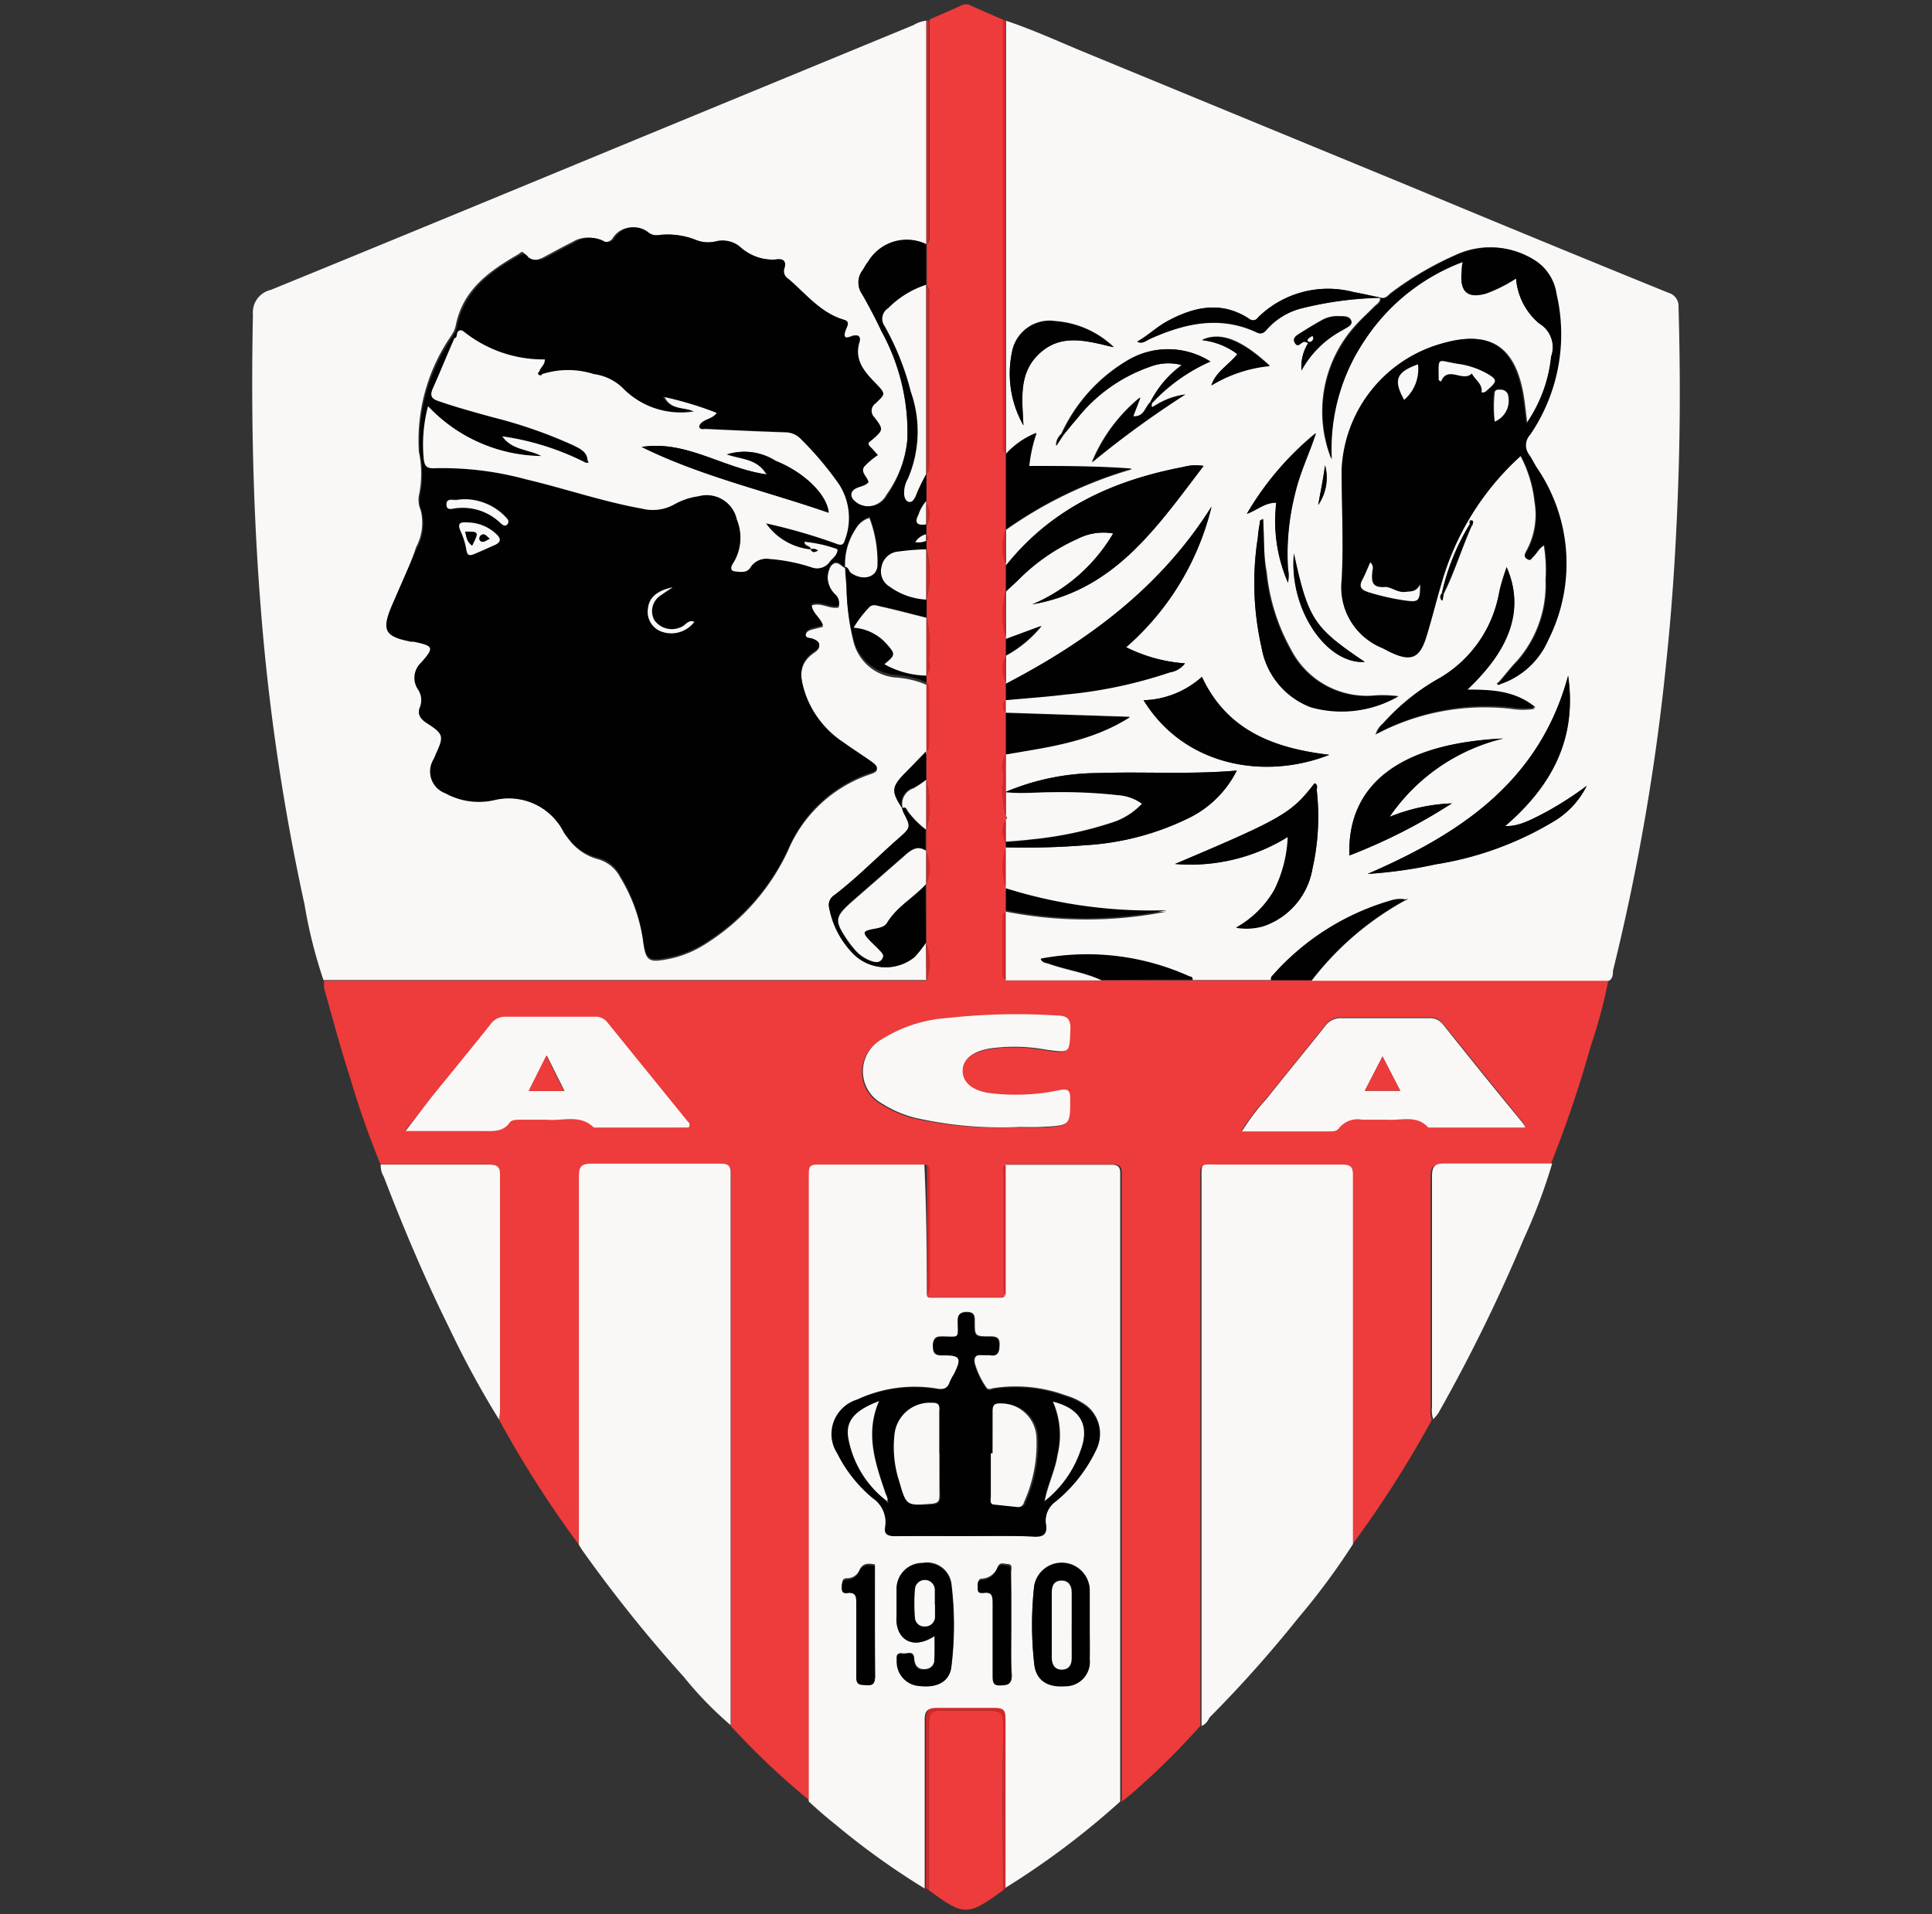 <svg id="Layer_1" data-name="Layer 1" xmlns="http://www.w3.org/2000/svg" viewBox="0 0 109 108"><rect x="0" y="0" width="109" height="108" fill="#333333" stroke="none"/><defs><style>.cls-1{fill:#ed3c3b;}.cls-2{fill:#f9f8f7;}.cls-3{fill:#d72729;}.cls-4{fill:#010101;}</style></defs><path class="cls-1" d="M32.66,87.16a61.52,61.52,0,0,1-4.52-7.08,3.93,3.93,0,0,0,.06-.48c0-4.43,0-8.86,0-13.3,0-.5-.17-.61-.64-.6-2,0-4.06,0-6.09,0a49.29,49.29,0,0,1-1.71-4.87c-.55-1.68-1-3.39-1.48-5.09,0-.13,0-.27,0-.41l.83,0H52.26a3,3,0,0,0,0-2.08l0,0V49.88h0a2.42,2.42,0,0,0,0-1.83l0,0V46.85a5.33,5.33,0,0,0,0-2.83V42.39h0c.19-.13.14-.32.15-.5V39c0-.18,0-.37-.15-.5l0,0v-.4c.27-.27.17-.61.15-.92a7,7,0,0,0-.14-2.36v-1a5.62,5.62,0,0,0,0-2.85v-.46l0,0c.12-.1.18-.2,0-.3l0,0v-.56l0,0a1.26,1.26,0,0,0,0-1.26l0,0V26.77c.2-.21.14-.47.15-.72q0-4.64,0-9.26c0-.22.07-.47-.13-.65l0,0V13.77l0,0a.39.39,0,0,0,.15-.36l0-12.31C53,.85,53.61.6,54.21.32a.6.6,0,0,1,.58,0c.6.28,1.21.53,1.82.8a1.49,1.49,0,0,0,0,.21q0,11.88,0,23.76c0,.18,0,.37.15.5l0,0v4.25l0,0a2.81,2.81,0,0,0,0,1.94l0,0v1.48l0,0a5.1,5.1,0,0,0,0,2.63l0,0V37h0a1.73,1.73,0,0,0,0,1.52l0,0v1l0,0a.45.45,0,0,0,0,.69l0,0v2.38l0,0c-.3.41-.15.88-.14,1.31a5.88,5.88,0,0,0,.14,2.21c.11.07,0,.14,0,.2a1.24,1.24,0,0,0,0,1.26h0v.3h0a3.58,3.58,0,0,0,0,2.22.08.08,0,0,1,0,.09v1.26l0,0c0,.07-.13.15-.13.23,0,1.12,0,2.24,0,3.36a.33.33,0,0,0,.16.29H89.43c.44,0,.87,0,1.31,0a29.6,29.6,0,0,1-1,3.73,65.64,65.64,0,0,1-2.25,6.64c-2,0-4,0-6,0-.58,0-.79.1-.78.74,0,4.32,0,8.64,0,13a1.61,1.61,0,0,0,.07.69,61.52,61.52,0,0,1-4.52,7.08c0-.25,0-.5,0-.76q0-10,0-20c0-.5-.09-.67-.63-.66-2.34,0-4.67,0-7,0-1,0-.91-.14-.91.87V96.69c0,.23,0,.46,0,.69A41.93,41.93,0,0,1,64.08,101c-.25.23-.53.44-.79.66,0-.25,0-.51,0-.76V70.31c0-1.37,0-2.73,0-4.09,0-.38-.1-.52-.5-.52-2,0-4,0-6,0-.23.14-.16.36-.16.56v6.27c0,.18,0,.37.12.52,0,.16-.15.15-.26.15H52.56c-.11,0-.24,0-.26-.15.14-.12.12-.29.12-.45V66.21c0-.18,0-.37-.17-.49H46.5c-.77,0-.77,0-.77.79v34.37c0,.25,0,.51,0,.76a43.07,43.07,0,0,1-4.5-4.25s0,0,0-.07q0-15.54,0-31.07c0-.45-.16-.54-.57-.54-2.42,0-4.85,0-7.28,0-.59,0-.71.18-.71.74,0,6.66,0,13.31,0,20C32.69,86.66,32.67,86.91,32.66,87.16Zm6.19-23.54a.23.23,0,0,0-.06-.3l-4.54-5.6a.83.83,0,0,0-.72-.31c-1.66,0-3.32,0-5,0a1,1,0,0,0-.87.43c-1.12,1.41-2.27,2.8-3.4,4.2l-1.39,1.74h4.4c.56,0,1.11.06,1.49-.5.13-.19.37-.14.58-.14.5,0,1,0,1.52,0,.89.08,1.86-.32,2.63.44,0,0,.13,0,.2,0Zm47.21,0a1.71,1.71,0,0,0-.13-.27c-1.51-1.86-3-3.72-4.53-5.6a.92.92,0,0,0-.78-.34q-2.46,0-4.92,0a1.08,1.08,0,0,0-.94.45c-1.09,1.37-2.21,2.72-3.3,4.1a12.19,12.19,0,0,0-1.39,1.81H75c.21,0,.43,0,.56-.19a1.33,1.33,0,0,1,1.3-.47c.48,0,1,0,1.45,0,.78,0,1.63-.28,2.28.44.06.06.22,0,.34,0Zm-28.63,0c.46,0,.93,0,1.39,0,1.53-.08,1.51-.08,1.51-1.6,0-.49-.14-.56-.6-.47a11.94,11.94,0,0,1-4,.16c-1-.15-1.49-.62-1.47-1.28s.54-1,1.47-1.22a9.85,9.85,0,0,1,3.25.06c1.34.18,1.3.2,1.36-1.12,0-.63-.2-.79-.76-.81a35.19,35.19,0,0,0-6.16.14,7.94,7.94,0,0,0-3.72,1.2,2.07,2.07,0,0,0,0,3.62,6.37,6.37,0,0,0,1.83.8A21.7,21.7,0,0,0,57.43,63.59Z"/><path class="cls-2" d="M71.71,55.3H67.28c0-.13-.1-.15-.18-.18a14,14,0,0,0-8.39-1c.12.22.29.21.44.26,1,.36,2.05.49,3,.94H56.74c0-1.3,0-2.59,0-3.88l0,0a23.41,23.41,0,0,0,9.07,0,27.29,27.29,0,0,1-9.07-1.24.08.08,0,0,0,0-.09V47.81h0a42.26,42.26,0,0,0,4.5-.12,15.25,15.25,0,0,0,5.84-1.54,5.94,5.94,0,0,0,2.69-2.67c-2.68.23-5.27.05-7.85.14a13.55,13.55,0,0,0-5.18,1.06l0-2.14,0,0c2.35-.41,4.75-.7,7-2.1l-7-.23v-.05l0,0v-.69l0,0c1.12-.11,2.25-.18,3.37-.32A25.48,25.48,0,0,0,66,37.94a1.32,1.32,0,0,0,.86-.51,8.83,8.83,0,0,1-3.32-.91,15.29,15.29,0,0,0,4.82-7.94c-2.84,4.53-6.95,7.58-11.6,10v0l0,0V37h0a6.7,6.7,0,0,0,2-1.66l-2,.74,0,0V33.37l0,0,.66-.61a11.06,11.06,0,0,1,3.39-2.36,3.19,3.19,0,0,1,2-.3,9.67,9.67,0,0,1-4.56,4c4.64-.8,7-4.36,9.66-7.81a2.65,2.65,0,0,0-1.15.06c-3.94.76-7.42,2.34-10,5.56v0l0,0V29.9l0,0a23.72,23.72,0,0,1,7.11-3.42c-2-.18-3.87-.11-5.8-.15a8.19,8.19,0,0,1,.41-1.87,4.61,4.61,0,0,0-1.72,1.19l0,0V1.17c1.53.51,3,1.19,4.48,1.8L79.75,10.6q7.19,3,14.38,5.92a.78.78,0,0,1,.57.81c.09,3.14.1,6.29,0,9.43-.11,3.46-.31,6.93-.67,10.38A124.22,124.22,0,0,1,91,54.78c0,.19,0,.42-.22.56-.44,0-.87,0-1.31,0H74a16.9,16.9,0,0,1,5.37-4.58v0c.08.06,0-.05,0,0a1.73,1.73,0,0,0-.75,0,14.13,14.13,0,0,0-6.82,4.27C71.75,55.1,71.74,55.21,71.71,55.3Zm9.74-21.78c.63-1.23,1-2.55,1.58-3.83,0-.11.18-.25,0-.32s-.11.14-.12.23a12.64,12.64,0,0,0-1.56,3.87.27.27,0,0,0,0,.42Zm-8.79-.64v-.05l0,0a2,2,0,0,0,0-.76,13.83,13.83,0,0,1,.4-4.25c.27-1.18.8-2.25,1.17-3.39h0v0A16.64,16.64,0,0,0,70.36,29c.63-.25,1-.64,1.66-.63A8.64,8.64,0,0,0,72.66,32.88ZM60,24.54c.25-.3.49-.61.75-.9a9,9,0,0,1,4.09-2.93,2.89,2.89,0,0,1,1.83-.11,5.9,5.9,0,0,0-1.77,2.08c-.31.26-.32.86-1,.81l.41-1.07a9.31,9.31,0,0,0-2.72,3.66,54.5,54.5,0,0,1,5.25-3.82,4.15,4.15,0,0,0-1.65.6c-.13.06-.32.26-.23-.11a10,10,0,0,1,3.3-2.35,4.43,4.43,0,0,0-4.55-.13,9.33,9.33,0,0,0-3.84,4.21.86.86,0,0,0-.3.67Zm4.15-5.26c.27.16.48-.05.7-.15,2-.89,4-1.33,6.06-.36.24.11.37,0,.52-.16a3.92,3.92,0,0,1,2-1.21,20,20,0,0,1,4.43-.59c0,.26-.19.34-.33.48-.34.35-.7.67-1,1a7.23,7.23,0,0,0-1.43,7.59A11,11,0,0,1,77,19.19a11.41,11.41,0,0,1,5.53-4.4c0,.3,0,.46-.06.61-.11,1.09.33,1.46,1.38,1.17a8.63,8.63,0,0,0,1.69-.85,3.68,3.68,0,0,0,1.3,2.54,1.56,1.56,0,0,1,.68,1.87,8.68,8.68,0,0,1-.14.89,8.16,8.16,0,0,1-1.21,2.89c-.08-.67-.13-1.2-.22-1.71-.49-2.69-1.9-3.57-4.5-2.83a7.74,7.74,0,0,0-5.69,7.14c-.1,2.07.07,4.16,0,6.24A3.68,3.68,0,0,0,78,36.57l.37.19c1.18.57,1.68.37,2.06-.87.31-1,.55-2,.85-3a15.33,15.33,0,0,1,4.48-7.2,7.17,7.17,0,0,1,.81,2.64,4.25,4.25,0,0,1-.46,2.75c-.08.15-.16.31,0,.43s.29-.07.39-.17.3-.46.59-.61a8.75,8.75,0,0,1,.1,2,6.5,6.5,0,0,1-1.63,4.58c-.35.36-.65.77-1,1.16l-.12.1c.07.12.14,0,.2,0a4.53,4.53,0,0,0,2.67-2.49,9.58,9.58,0,0,0-.63-9.68c-.17-.25-.29-.53-.46-.77a.87.87,0,0,1,.06-1.12,10.05,10.05,0,0,0,1.49-7.94,2.7,2.7,0,0,0-1.19-1.88,4.64,4.64,0,0,0-4.25-.4,18.51,18.51,0,0,0-3.83,2.21c-.19.14-.34.4-.65.28-.5-.1-1-.22-1.51-.31A5.62,5.62,0,0,0,71,17.91a.34.34,0,0,1-.52.07c-1.54-1-3-.69-4.56.12-.63.33-1.13.84-1.75,1.18l0,0s0,0,0,0ZM88.47,38.13c-1.62,6-6.12,8.93-11.31,11.18A25.73,25.73,0,0,0,81,48.77a18.52,18.52,0,0,0,6.77-2.49,4.82,4.82,0,0,0,1.75-1.94,19.51,19.51,0,0,1-2.19,1.42c-1.31.71-1.79.89-2.41.85C87.51,44.4,89,41.73,88.47,38.13ZM75,42.59c-3.13-.37-5.77-1.38-7.19-4.4a5.14,5.14,0,0,1-3.29,1.32C66.76,43.19,71.27,44.05,75,42.59Zm-8.68,6.16a10.4,10.4,0,0,0,6.36-1.55,7.35,7.35,0,0,1-.77,3,5.69,5.69,0,0,1-2.15,2.12,3.45,3.45,0,0,0,1.54-.08A4.16,4.16,0,0,0,74.05,49a13.32,13.32,0,0,0,.24-4.41c0-.13.09-.33-.13-.4C72.86,45.89,72.36,46.18,66.29,48.75ZM85,32c-.16.59-.33,1.13-.47,1.69A7,7,0,0,1,81,38.39a12.12,12.12,0,0,0-3,2.45,1.19,1.19,0,0,0-.4.61A13.15,13.15,0,0,1,85.27,40a4.2,4.2,0,0,0,1.31,0c-1.15-1-2.47-1-3.87-1C85.26,36.59,86,34.27,85,32ZM76.13,48.27a31.47,31.47,0,0,0,5.78-2.94,10.4,10.4,0,0,0-3.51.76,10.83,10.83,0,0,1,6.41-4.42C79,41.94,76,44.23,76.13,48.27Zm-4.87-19c-.11.06-.17.08-.18.11,0,.29-.07.59-.11.89a16.38,16.38,0,0,0,.2,6.2A4.4,4.4,0,0,0,74,39.88a6.39,6.39,0,0,0,4.91-.6,6.89,6.89,0,0,0-1.28-.05,4.81,4.81,0,0,1-4.78-2.57,11.28,11.28,0,0,1-1.38-4.39C71.28,31.3,71.33,30.31,71.26,29.3Zm-8.44-9.71a5.33,5.33,0,0,0-3.28-1.45,2.16,2.16,0,0,0-2.4,1.54,5.9,5.9,0,0,0,.6,4.33c-.07-1.46-.28-3,.94-4.09S61.4,19.26,62.82,19.59Zm5.52,2.17a7.74,7.74,0,0,1,3.3-1.1c-1.59-1.48-2.78-1.94-3.82-1.46a4,4,0,0,1,2,.79C69.3,20.6,68.58,21,68.34,21.76Zm5.09-.85a5.65,5.65,0,0,1,2.34-2.29c.19-.13.56-.22.46-.51s-.47-.24-.73-.25a1.76,1.76,0,0,0-.93.23c-.43.24-.84.49-1.25.75-.19.12-.44.27-.25.54s.34-.08.53-.09a.62.62,0,0,1,.21.08A2.47,2.47,0,0,0,73.43,20.91ZM73,31.23c-.3,3.11,1.81,6.26,4,6.12C74.12,35.41,73.81,34.94,73,31.23Zm1.36-2.73a2.7,2.7,0,0,0,.39-2.25C74.66,27,74.5,27.75,74.37,28.5Z"/><path class="cls-2" d="M52.26,55.3H19.08l-.83,0a27.22,27.22,0,0,1-1.07-4.27,122.57,122.57,0,0,1-2.49-17c-.42-5.42-.53-10.85-.42-16.29a1.3,1.3,0,0,1,1-1.38c7.08-2.89,14.15-5.82,21.22-8.74L51.55,1.41a1.67,1.67,0,0,1,.71-.24q0,6.32,0,12.62l0,0a2.54,2.54,0,0,0-3.28,1c-.13.15-.22.35-.34.52a1.13,1.13,0,0,0,0,1.29c.39.68.76,1.38,1.09,2.09a11.84,11.84,0,0,1,1.47,6.11A6.55,6.55,0,0,1,50,27.93a1.19,1.19,0,0,1-1.9.28c-.24-.27-.24-.47.1-.65s.54-.14.73-.36c0-.31-.47-.55-.24-.88a4.13,4.13,0,0,1,.77-.65l-.3-.34c-.09-.11-.22-.18-.23-.34a.66.66,0,0,1,.14-.15c.67-.59.68-.6.15-1.3a.5.5,0,0,1,.06-.77c.57-.54.57-.59,0-1.16s-1.2-1.29-.9-2.3c.08-.24,0-.49-.37-.34-.57.23-.52-.08-.36-.45.09-.21.16-.39-.14-.48-1.33-.39-2.16-1.46-3.14-2.31a.5.5,0,0,1-.22-.6c.12-.36-.06-.56-.4-.49a2.77,2.77,0,0,1-2.1-.71,1.46,1.46,0,0,0-1.22-.33,2,2,0,0,1-1.29-.07,4.15,4.15,0,0,0-2-.27.83.83,0,0,1-.66-.14,1.29,1.29,0,0,0-1.89.28.48.48,0,0,1-.7.17,1.66,1.66,0,0,0-1.59.08c-.54.27-1.07.56-1.59.84-.35.19-.71.29-1-.06s-.29-.19-.51-.06c-1.63.94-3.1,2-3.49,4a2.13,2.13,0,0,1-.11.33l-.15.25a10.37,10.37,0,0,0-1.82,6.54,5.88,5.88,0,0,1,0,2.47,1.5,1.5,0,0,0,.1.82,2.9,2.9,0,0,1-.25,2.08C23.1,32,22.63,33,22.16,34.11c-.61,1.43-.42,1.78,1.08,2.07l.14,0c1.13.24,1.17.32.42,1.18a1.16,1.16,0,0,0-.18,1.51,1.08,1.08,0,0,1,.11,1c-.17.42.05.69.4.91.94.61,1,.72.5,1.73,0,.11-.09.21-.14.32a1.31,1.31,0,0,0,.67,1.9,3.93,3.93,0,0,0,2.76.39A3.47,3.47,0,0,1,31.84,47c.06.1.13.18.2.28a3,3,0,0,0,1.72,1.21,2,2,0,0,1,1.22,1,9.48,9.48,0,0,1,1.33,3.82c.13.84.3,1,1.15.85a6,6,0,0,0,2.26-.84,12.38,12.38,0,0,0,4.73-5.3,7.7,7.7,0,0,1,4.68-4.34c.51-.16.38-.37.08-.59-.53-.38-1.08-.72-1.6-1.1a5.43,5.43,0,0,1-2.16-2.72c-.31-.93-.48-1.79.51-2.45.34-.23.39-.51-.1-.69-.15-.06-.43,0-.41-.26s.25-.31.46-.37l.52-.13c-.14-.45-.61-.71-.64-1.2.54-.2,1,.22,1.52.11a.63.63,0,0,0-.16-.63,1.36,1.36,0,0,1-.27-1.7c.33-.4.55,0,.8.11l0,0c0,.37.05.73.08,1.1a13.19,13.19,0,0,0,.38,3,2.68,2.68,0,0,0,2.39,2.07,5.26,5.26,0,0,1,1.74.41l0,0v3.88h0L51,43.68c-.7.74-.71,1-.11,1.91a2.41,2.41,0,0,0,.08.25c.42.82.44.84-.27,1.46-1.21,1.06-2.33,2.23-3.63,3.21a.65.65,0,0,0-.29.71A5,5,0,0,0,48,53.67a2.59,2.59,0,0,0,3.6.33,7.12,7.12,0,0,0,.64-.81l0,0Z"/><path class="cls-2" d="M52.3,73.07c0,.16.15.15.26.15h3.88c.11,0,.24,0,.26-.15,0-2.45,0-4.9,0-7.35,2,0,4,0,6,0,.4,0,.51.14.5.52,0,1.36,0,2.72,0,4.09v30.56c0,.25,0,.51,0,.76a45.22,45.22,0,0,1-6.54,4.91c0-.11,0-.23,0-.34,0-3.08,0-6.15,0-9.23,0-.49-.13-.62-.61-.6-1.06,0-2.13,0-3.19,0-.54,0-.69.12-.69.67,0,3.17,0,6.34,0,9.5a42.4,42.4,0,0,1-5.08-3.65c-.51-.4-1-.84-1.46-1.26,0-.25,0-.51,0-.76V66.5c0-.79,0-.79.77-.79h5.75C52.27,68.17,52.28,70.62,52.3,73.07Zm2.18,13.6c1.29,0,2.59,0,3.88,0,.58,0,.74-.19.65-.71a1.35,1.35,0,0,1,.58-1.3,8.39,8.39,0,0,0,2.25-2.86,2,2,0,0,0-.77-2.65,3.61,3.61,0,0,0-.94-.42,8.2,8.2,0,0,0-4-.42c-.16,0-.38.17-.5-.06A4.61,4.61,0,0,1,55,76.91c-.06-.35.08-.53.46-.48.14,0,.28,0,.41,0,.46.08.52-.15.53-.55s-.15-.48-.52-.48c-.87,0-.88,0-.88-.82,0-.31,0-.55-.44-.56s-.49.23-.49.59c0,.89.08.82-.82.79-.39,0-.59,0-.58.51s.13.54.55.53c1,0,1.09.15.63,1.07a2.93,2.93,0,0,0-.23.43c-.13.4-.39.48-.79.4a7.68,7.68,0,0,0-4.46.62,2,2,0,0,0-1.1,3,7.85,7.85,0,0,0,2.05,2.59,1.63,1.63,0,0,1,.7,1.6c-.08.43.12.54.54.53C51.84,86.65,53.16,86.67,54.48,86.67Zm7,5h0c0-.67,0-1.34,0-2a1.58,1.58,0,0,0-3.13-.22,19.71,19.71,0,0,0,0,4.41c.09.92.77,1.34,1.74,1.26a1.37,1.37,0,0,0,1.39-1.5C61.5,93,61.48,92.36,61.48,91.71Zm-8.75.6c0,.49,0,.91,0,1.32a.53.53,0,0,1-.42.57c-.47.08-.7-.13-.73-.6s-.45-.22-.69-.28-.29.19-.28.4a1.37,1.37,0,0,0,1.32,1.42c1,.11,1.65-.25,1.75-1.06a19,19,0,0,0,0-4.7,1.39,1.39,0,0,0-1.63-1.16,1.44,1.44,0,0,0-1.45,1.38c0,.53,0,1.07,0,1.6C50.48,92.37,51.38,93.19,52.73,92.31Zm-3.37-4c-.42-.08-.72-.06-.89.36a.74.74,0,0,1-.68.42c-.32,0-.26.25-.28.45s.1.34.33.3c.5-.06.49.25.49.6,0,1.39,0,2.78,0,4.16,0,.49.26.42.57.44s.49-.06.48-.45C49.35,92.57,49.36,90.49,49.36,88.36Zm7.69,3.32c0-1,0-1.93,0-2.9,0-.16.11-.42-.18-.44s-.46-.13-.59.18a1,1,0,0,1-.84.64c-.32,0-.23.27-.25.46s.12.3.31.27c.52-.09.53.22.53.61,0,1.36,0,2.72,0,4.08,0,.37.06.53.48.52s.59,0,.58-.52C57,93.62,57.05,92.65,57.05,91.68Z"/><path class="cls-2" d="M67.79,97.38c0-.23,0-.46,0-.69V66.58c0-1-.07-.87.91-.87,2.34,0,4.67,0,7,0,.54,0,.64.16.63.66q0,10,0,20c0,.26,0,.51,0,.76a39.43,39.43,0,0,1-3.09,4.17,69.4,69.4,0,0,1-5,5.61C68.15,97.1,68,97.32,67.79,97.38Z"/><path class="cls-2" d="M32.66,87.16c0-.25,0-.5,0-.76,0-6.66,0-13.31,0-20,0-.56.12-.74.71-.74,2.43,0,4.86,0,7.28,0,.41,0,.57.09.57.54q0,15.53,0,31.07s0,0,0,.07a20.56,20.56,0,0,1-2.64-2.72,78.92,78.92,0,0,1-5.68-7.08A3.42,3.42,0,0,1,32.66,87.16Z"/><path class="cls-2" d="M80.86,80.08a1.61,1.61,0,0,1-.07-.69c0-4.31,0-8.63,0-13,0-.64.2-.75.78-.74,2,0,4,0,6,0A31.44,31.44,0,0,1,86,69.83a93.84,93.84,0,0,1-4.86,9.92A4,4,0,0,1,80.86,80.08Z"/><path class="cls-2" d="M21.48,65.71c2,0,4.06,0,6.09,0,.47,0,.65.1.64.6,0,4.44,0,8.87,0,13.3a3.93,3.93,0,0,1-.06.48A52.25,52.25,0,0,1,25.38,75c-1.39-2.8-2.61-5.69-3.73-8.61A1.19,1.19,0,0,1,21.48,65.71Z"/><path class="cls-1" d="M56.59,106.66c-2,1.46-2.2,1.46-4.18,0,0-3.15,0-6.29,0-9.44,0-.55.16-.73.71-.7.9,0,1.81,0,2.71,0,.61,0,.78.15.77.77C56.56,100.41,56.58,103.53,56.59,106.66Z"/><path class="cls-3" d="M56.59,106.66c0-3.13,0-6.25,0-9.37,0-.62-.16-.81-.77-.77-.9,0-1.81,0-2.71,0-.55,0-.71.15-.71.7,0,3.15,0,6.29,0,9.44l-.16-.12c0-3.16,0-6.33,0-9.5,0-.55.15-.69.69-.67,1.06,0,2.13,0,3.19,0,.48,0,.61.11.61.6,0,3.08,0,6.15,0,9.23,0,.11,0,.23,0,.34Z"/><path class="cls-3" d="M56.73,1.17V25.59c-.19-.13-.15-.32-.15-.5q0-11.88,0-23.76a1.49,1.49,0,0,1,0-.21Z"/><path class="cls-3" d="M52.27,13.79q0-6.31,0-12.62l.13,0,0,12.31A.39.39,0,0,1,52.27,13.79Z"/><path class="cls-4" d="M47.68,32c-.25-.13-.47-.51-.8-.11l-.1-.1c.14-.24.46-.38.47-.75a7.56,7.56,0,0,0-1.87-.42c0,.27.34.2.37.42h0a3.5,3.5,0,0,1-2.6-1.52A32.1,32.1,0,0,1,47,30.62c.28.11.46.18.56-.19a3.5,3.5,0,0,0-.33-3.13,18.64,18.64,0,0,0-2.19-2.59,1.17,1.17,0,0,0-.8-.34c-1.5-.05-3-.12-4.5-.19-.14,0-.33.08-.41-.14.18-.44.75-.37,1-.77a19.33,19.33,0,0,0-2.94-.89c.39.76,1.11.54,1.65.81A4.59,4.59,0,0,1,35.19,22a2.87,2.87,0,0,0-1.72-.88,4.77,4.77,0,0,0-2.92,0L30.43,21c0-.24.34-.37.31-.69a7.18,7.18,0,0,1-4.56-1.56c-.21-.18-.27,0-.39.09l-.11-.08a2.13,2.13,0,0,0,.11-.33c.39-2,1.86-3.09,3.49-4,.22-.13.34-.15.51.06s.66.25,1,.06c.52-.28,1.05-.57,1.59-.84A1.66,1.66,0,0,1,34,13.57a.48.48,0,0,0,.7-.17,1.29,1.29,0,0,1,1.89-.28.83.83,0,0,0,.66.14,4.15,4.15,0,0,1,2,.27,2,2,0,0,0,1.29.07,1.46,1.46,0,0,1,1.22.33,2.77,2.77,0,0,0,2.1.71c.34-.07.52.13.4.49a.5.5,0,0,0,.22.6c1,.85,1.81,1.92,3.14,2.31.3.09.23.27.14.48-.16.37-.21.68.36.45.37-.15.45.1.37.34-.3,1,.27,1.65.9,2.3s.55.62,0,1.16a.5.5,0,0,0-.06.77c.53.7.52.71-.15,1.3A.66.66,0,0,0,49,25c0,.16.14.23.23.34l.3.34a4.13,4.13,0,0,0-.77.65c-.23.33.19.57.24.88-.19.22-.49.23-.73.36s-.34.38-.1.65a1.19,1.19,0,0,0,1.9-.28,6.55,6.55,0,0,0,1.12-3.16,11.84,11.84,0,0,0-1.47-6.11c-.33-.71-.7-1.41-1.09-2.09a1.13,1.13,0,0,1,0-1.29c.12-.17.21-.37.34-.52a2.54,2.54,0,0,1,3.28-1v2.3A5.36,5.36,0,0,0,50.1,17.4a.7.7,0,0,0-.19,1,15.06,15.06,0,0,1,1.48,3.71A6.72,6.72,0,0,1,51.22,27a1.63,1.63,0,0,0-.21.87c0,.19.07.39.28.43s.27-.15.35-.28a10.32,10.32,0,0,1,.62-1.3v1.54a2.2,2.2,0,0,0-.43.76c-.26.49,0,.62.43.55v.56a1,1,0,0,0-.6.44,1.12,1.12,0,0,0,.61-.07V31h0c-.55.05-1.1.07-1.65.17a1.05,1.05,0,0,0-.87.87,1,1,0,0,0,.47,1.06,3.84,3.84,0,0,0,2.06.73h0v1h0c-.85-.21-1.7-.44-2.55-.63-.22,0-.48-.18-.7.08a6.54,6.54,0,0,0-.86,1.11,2.72,2.72,0,0,1,1.84.89c.53.6.54.64-.1,1.17a5,5,0,0,0,2.36.64h0v.4a5.26,5.26,0,0,0-1.74-.41,2.68,2.68,0,0,1-2.39-2.07,13.19,13.19,0,0,1-.38-3c0-.37-.05-.73-.08-1.1.23,0,.22.26.37.36.64.44,1.41.25,1.47-.39a7,7,0,0,0-.45-2.72,1.29,1.29,0,0,0-.74.57A3.6,3.6,0,0,0,47.68,32Z"/><path class="cls-2" d="M38.85,63.62H33.7c-.07,0-.16,0-.2,0-.77-.76-1.74-.36-2.63-.44-.5,0-1,0-1.52,0-.21,0-.45,0-.58.14-.38.56-.93.5-1.49.5h-4.4L24.27,62c1.13-1.4,2.28-2.79,3.4-4.2a1,1,0,0,1,.87-.43c1.67,0,3.33,0,5,0a.83.83,0,0,1,.72.31l4.54,5.6A.23.23,0,0,1,38.85,63.62Zm-7-2.06-1-2-1,2Z"/><path class="cls-2" d="M86.06,63.62H80.92c-.12,0-.28,0-.34,0-.65-.72-1.5-.39-2.28-.44-.48,0-1,0-1.45,0a1.33,1.33,0,0,0-1.3.47c-.13.19-.35.19-.56.19H70.07A12.19,12.19,0,0,1,71.46,62c1.09-1.38,2.21-2.73,3.3-4.1a1.08,1.08,0,0,1,.94-.45q2.46,0,4.92,0a.92.92,0,0,1,.78.34c1.5,1.88,3,3.74,4.53,5.6A1.71,1.71,0,0,1,86.06,63.62ZM77,61.55h2l-1-1.94Z"/><path class="cls-2" d="M57.43,63.59a21.7,21.7,0,0,1-5.85-.53,6.37,6.37,0,0,1-1.83-.8,2.07,2.07,0,0,1,0-3.62,7.94,7.94,0,0,1,3.72-1.2,35.19,35.19,0,0,1,6.16-.14c.56,0,.79.18.76.81-.06,1.32,0,1.3-1.36,1.12a9.85,9.85,0,0,0-3.25-.06c-.93.18-1.45.6-1.47,1.22s.48,1.13,1.47,1.28a11.94,11.94,0,0,0,4-.16c.46-.09.6,0,.6.47,0,1.52,0,1.52-1.51,1.6C58.36,63.61,57.89,63.59,57.43,63.59Z"/><path class="cls-4" d="M56.75,38.58c4.65-2.42,8.76-5.47,11.6-10a15.29,15.29,0,0,1-4.82,7.94,8.83,8.83,0,0,0,3.32.91,1.32,1.32,0,0,1-.86.51,25.48,25.48,0,0,1-5.87,1.25c-1.12.14-2.25.21-3.37.32Z"/><path class="cls-4" d="M56.75,31.91c2.57-3.22,6-4.8,10-5.56a2.65,2.65,0,0,1,1.15-.06c-2.62,3.45-5,7-9.66,7.81a9.67,9.67,0,0,0,4.56-4,3.19,3.19,0,0,0-2,.3,11.06,11.06,0,0,0-3.39,2.36l-.66.61Z"/><path class="cls-4" d="M56.75,44.68a13.55,13.55,0,0,1,5.18-1.06c2.58-.09,5.17.09,7.85-.14a5.94,5.94,0,0,1-2.69,2.67,15.25,15.25,0,0,1-5.84,1.54,42.26,42.26,0,0,1-4.5.12v-.3c.48,0,1-.07,1.44-.13a21,21,0,0,0,4.51-.94,3.94,3.94,0,0,0,1.72-1.07,2.57,2.57,0,0,0-1.33-.48,29,29,0,0,0-3.72-.17c-.88,0-1.75.08-2.62,0Z"/><path class="cls-4" d="M52.24,53.19a7.12,7.12,0,0,1-.64.81,2.59,2.59,0,0,1-3.6-.33,5,5,0,0,1-1.22-2.45.65.65,0,0,1,.29-.71c1.3-1,2.42-2.15,3.63-3.21.71-.62.69-.64.27-1.46a2.41,2.41,0,0,1-.08-.25h0c.22-.1.23.13.32.22a5.13,5.13,0,0,0,1,1h0V48c-.46-.32-.82-.07-1.16.23l-3,2.62c-1,.89-1,1.08-.26,2.21.12.17.25.34.38.49a2.14,2.14,0,0,0,1,.68c.2.07.42.1.55-.12s0-.35-.13-.49-.4-.39-.59-.59c-.39-.42-.36-.51.22-.62.3-.06.64-.1.79-.36.55-.91,1.5-1.41,2.2-2.18Z"/><path class="cls-2" d="M56.75,44.7c.87.1,1.74,0,2.62,0a29,29,0,0,1,3.72.17,2.57,2.57,0,0,1,1.33.48,3.94,3.94,0,0,1-1.72,1.07,21,21,0,0,1-4.51.94c-.48.06-1,.09-1.44.13h0V46.26c.05-.06.12-.13,0-.2Z"/><path class="cls-2" d="M52.26,26.74a10.32,10.32,0,0,0-.62,1.3c-.08.13-.16.31-.35.28s-.26-.24-.28-.43a1.63,1.63,0,0,1,.21-.87,6.72,6.72,0,0,0,.17-4.91,15.06,15.06,0,0,0-1.48-3.71.7.7,0,0,1,.19-1,5.36,5.36,0,0,1,2.15-1.33v0l0,0c0,3.54,0,7.09,0,10.63Z"/><path class="cls-4" d="M56.75,25.61a4.61,4.61,0,0,1,1.72-1.19,8.19,8.19,0,0,0-.41,1.87c1.93,0,3.85,0,5.8.15a23.72,23.72,0,0,0-7.11,3.42Z"/><path class="cls-2" d="M52.25,49.88c-.7.77-1.65,1.27-2.2,2.18-.15.26-.49.3-.79.36-.58.11-.61.2-.22.62.19.2.4.39.59.59s.26.29.13.49-.35.19-.55.12a2.14,2.14,0,0,1-1-.68c-.13-.15-.26-.32-.38-.49-.77-1.13-.74-1.32.26-2.21l3-2.62c.34-.3.7-.55,1.16-.23v0l0,0v1.83Z"/><path class="cls-4" d="M56.75,40.24l7,.23c-2.21,1.4-4.61,1.69-7,2.1Z"/><path class="cls-4" d="M79.38,50.72A16.9,16.9,0,0,0,74,55.3h-2.3c0-.09,0-.2.09-.25a14.13,14.13,0,0,1,6.82-4.27,1.73,1.73,0,0,1,.75,0Z"/><path class="cls-4" d="M62.16,55.29c-1-.45-2-.58-3-.94-.15-.05-.32,0-.44-.26a14,14,0,0,1,8.39,1c.08,0,.19.05.18.18Z"/><path class="cls-4" d="M56.75,50.12a27.29,27.29,0,0,0,9.07,1.24,23.41,23.41,0,0,1-9.07,0Z"/><path class="cls-4" d="M50.89,45.59c-.6-.93-.59-1.17.11-1.91l1.25-1.29V44h0a5.73,5.73,0,0,1-.75.45.92.92,0,0,0-.62,1.11Z"/><path class="cls-3" d="M52.27,26.77c0-3.54,0-7.09,0-10.63.2.18.13.43.13.65q0,4.62,0,9.26C52.41,26.3,52.47,26.56,52.27,26.77Z"/><path class="cls-4" d="M56.75,36.05l2-.74a6.7,6.7,0,0,1-2,1.66Z"/><path class="cls-3" d="M56.74,65.72c0,2.45,0,4.9,0,7.35-.16-.15-.12-.34-.12-.52V66.28C56.58,66.08,56.51,65.86,56.74,65.72Z"/><path class="cls-3" d="M52.3,73.07c0-2.45,0-4.9,0-7.35.21.12.16.31.17.49v6.41C52.42,72.78,52.44,73,52.3,73.07Z"/><path class="cls-2" d="M52.25,29.59c-.47.07-.69-.06-.43-.55a2.2,2.2,0,0,1,.43-.76v0l0,0v1.26Z"/><path class="cls-3" d="M56.72,51.42c0,1.29,0,2.58,0,3.88a.33.33,0,0,1-.16-.29c0-1.12,0-2.24,0-3.36C56.59,51.57,56.68,51.49,56.72,51.42Z"/><path class="cls-3" d="M52.27,42.39V38.51c.19.13.14.32.15.5v2.88C52.41,42.07,52.46,42.26,52.27,42.39Z"/><path class="cls-3" d="M56.75,44.7l0,1.36a5.88,5.88,0,0,1-.14-2.21c0-.43-.16-.9.14-1.31l0,2.14Z"/><path class="cls-3" d="M52.27,34.85a7,7,0,0,1,.14,2.36c0,.31.12.65-.15.92h0V34.86Z"/><path class="cls-3" d="M52.26,44a5.33,5.33,0,0,1,0,2.83h0V44Z"/><path class="cls-3" d="M52.26,31a5.62,5.62,0,0,1,0,2.85h0V31Z"/><path class="cls-3" d="M56.72,33.37V36A5.1,5.1,0,0,1,56.72,33.37Z"/><path class="cls-3" d="M56.73,47.81V50A3.58,3.58,0,0,1,56.73,47.81Z"/><path class="cls-3" d="M52.26,55.3V53.22A3,3,0,0,1,52.26,55.3Z"/><path class="cls-3" d="M56.72,29.9v1.94A2.81,2.81,0,0,1,56.72,29.9Z"/><path class="cls-2" d="M52.25,30.52a1.12,1.12,0,0,1-.61.07,1,1,0,0,1,.6-.44l0,0v.3Z"/><path class="cls-3" d="M52.27,49.89V48.06A2.42,2.42,0,0,1,52.27,49.89Z"/><path class="cls-3" d="M56.73,37V38.5A1.73,1.73,0,0,1,56.73,37Z"/><path class="cls-3" d="M56.72,46.26v1.26A1.24,1.24,0,0,1,56.72,46.26Z"/><path class="cls-3" d="M52.27,29.62V28.36A1.26,1.26,0,0,1,52.27,29.62Z"/><path class="cls-3" d="M56.73,39.48v.69A.45.45,0,0,1,56.73,39.48Z"/><path class="cls-3" d="M52.27,30.48v-.3C52.45,30.28,52.39,30.38,52.27,30.48Z"/><path class="cls-4" d="M77.9,16.8c.31.12.46-.14.65-.28a18.51,18.51,0,0,1,3.83-2.21,4.64,4.64,0,0,1,4.25.4,2.7,2.7,0,0,1,1.19,1.88,10.05,10.05,0,0,1-1.49,7.94.87.87,0,0,0-.06,1.12c.17.24.29.52.46.77a9.58,9.58,0,0,1,.63,9.68,4.53,4.53,0,0,1-2.67,2.49l-.08-.09c.33-.39.63-.8,1-1.16a6.5,6.5,0,0,0,1.63-4.58,8.75,8.75,0,0,0-.1-2c-.29.15-.4.42-.59.61s-.19.3-.39.17-.1-.28,0-.43a4.25,4.25,0,0,0,.46-2.75,7.17,7.17,0,0,0-.81-2.64,15.33,15.33,0,0,0-4.48,7.2c-.3,1-.54,2-.85,3-.38,1.24-.88,1.44-2.06.87L78,36.57a3.68,3.68,0,0,1-2.31-3.82c.12-2.08,0-4.17,0-6.24a7.74,7.74,0,0,1,5.69-7.14c2.6-.74,4,.14,4.5,2.83.09.51.14,1,.22,1.71A8.16,8.16,0,0,0,87.37,21a8.68,8.68,0,0,0,.14-.89,1.56,1.56,0,0,0-.68-1.87,3.68,3.68,0,0,1-1.3-2.54,8.63,8.63,0,0,1-1.69.85c-1,.29-1.49-.08-1.38-1.17,0-.15,0-.31.06-.61A11.41,11.41,0,0,0,77,19.19a11,11,0,0,0-1.86,6.73,7.23,7.23,0,0,1,1.43-7.59c.32-.37.68-.69,1-1,.14-.14.37-.22.33-.48Zm5.69,5.34c.22,0,.3-.1.39-.19.5-.45.49-.54-.1-.88a4.59,4.59,0,0,0-1.64-.54c-1.2-.19-1.09-.46-1.07.91,0,0,.06,0,.13.09.37-.93,1.24.06,1.74-.46C83.22,21.44,83.66,21.66,83.59,22.14Zm-6.28,9.59c-.17.37-.3.69-.46,1s-.06.56.34.69a13.62,13.62,0,0,0,2,.46c.82.14.89.08.92-.89-.22.38-.54.38-.87.42s-.77-.31-1.09-.28c-.83.07-.78-.39-.73-.93A.43.43,0,0,0,77.31,31.73ZM80,20.56c-1.25.41-1.43.88-.78,2A2.29,2.29,0,0,0,80,20.56Zm4.3,3.23a1.28,1.28,0,0,0,.73-1.41.41.41,0,0,0-.4-.39c-.16,0-.36,0-.37.2A7.18,7.18,0,0,0,84.33,23.79Z"/><path class="cls-4" d="M88.47,38.13c.52,3.6-1,6.27-3.55,8.48.62,0,1.1-.14,2.41-.85a19.51,19.51,0,0,0,2.19-1.42,4.82,4.82,0,0,1-1.75,1.94A18.52,18.52,0,0,1,81,48.77a25.73,25.73,0,0,1-3.84.54C82.35,47.06,86.85,44.12,88.47,38.13Z"/><path class="cls-4" d="M75,42.59c-3.7,1.46-8.21.6-10.48-3.08a5.14,5.14,0,0,0,3.29-1.32C69.2,41.21,71.84,42.22,75,42.59Z"/><path class="cls-4" d="M66.29,48.75c6.07-2.57,6.57-2.86,7.87-4.54.22.07.12.27.13.4A13.32,13.32,0,0,1,74.05,49a4.16,4.16,0,0,1-2.78,3.27,3.45,3.45,0,0,1-1.54.08,5.69,5.69,0,0,0,2.15-2.12,7.35,7.35,0,0,0,.77-3A10.4,10.4,0,0,1,66.29,48.75Z"/><path class="cls-4" d="M85,32c1,2.27.31,4.59-2.24,6.91,1.4,0,2.72.05,3.87,1a4.2,4.2,0,0,1-1.31,0,13.15,13.15,0,0,0-7.63,1.48,1.19,1.19,0,0,1,.4-.61,12.12,12.12,0,0,1,3-2.45,7,7,0,0,0,3.45-4.7C84.62,33.13,84.79,32.59,85,32Z"/><path class="cls-4" d="M76.13,48.27c-.14-4,2.89-6.33,8.68-6.6a10.83,10.83,0,0,0-6.41,4.42,10.4,10.4,0,0,1,3.51-.76A31.47,31.47,0,0,1,76.13,48.27Z"/><path class="cls-4" d="M71.26,29.3c.07,1,0,2,.16,3a11.28,11.28,0,0,0,1.38,4.39,4.81,4.81,0,0,0,4.78,2.57,6.89,6.89,0,0,1,1.28.05,6.39,6.39,0,0,1-4.91.6,4.4,4.4,0,0,1-2.78-3.38,16.38,16.38,0,0,1-.2-6.2c0-.3.07-.6.11-.89C71.09,29.38,71.15,29.36,71.26,29.3Z"/><path class="cls-4" d="M64.14,19.28c.62-.34,1.12-.85,1.75-1.18,1.51-.81,3-1.12,4.56-.12a.34.34,0,0,0,.52-.07,5.62,5.62,0,0,1,5.42-1.42c.51.09,1,.21,1.51.31h0a20,20,0,0,0-4.43.59,3.92,3.92,0,0,0-2,1.21c-.15.18-.28.27-.52.16-2.09-1-4.09-.53-6.06.36-.22.1-.43.31-.7.15Z"/><path class="cls-4" d="M62.82,19.59c-1.42-.33-2.88-.81-4.14.33s-1,2.63-.94,4.09a5.9,5.9,0,0,1-.6-4.33,2.16,2.16,0,0,1,2.4-1.54A5.33,5.33,0,0,1,62.82,19.59Z"/><path class="cls-4" d="M59.91,24.48a9.33,9.33,0,0,1,3.84-4.21,4.43,4.43,0,0,1,4.55.13A10,10,0,0,0,65,22.75l-.1-.07a5.9,5.9,0,0,1,1.77-2.08,2.89,2.89,0,0,0-1.83.11,9,9,0,0,0-4.09,2.93c-.26.29-.5.6-.75.9Z"/><path class="cls-4" d="M74.24,24.47c-.37,1.14-.9,2.21-1.17,3.39a13.83,13.83,0,0,0-.4,4.25,2,2,0,0,1,0,.76h0A8.64,8.64,0,0,1,72,28.36c-.63,0-1,.38-1.66.63a16.64,16.64,0,0,1,3.86-4.51Z"/><path class="cls-4" d="M65,22.75c-.09.37.1.17.23.11a4.15,4.15,0,0,1,1.65-.6,54.5,54.5,0,0,0-5.25,3.82,9.31,9.31,0,0,1,2.72-3.66l-.41,1.07c.64.05.65-.55,1-.81Z"/><path class="cls-4" d="M68.34,21.76c.24-.8,1-1.16,1.47-1.77a4,4,0,0,0-2-.79c1-.48,2.23,0,3.82,1.46A7.74,7.74,0,0,0,68.34,21.76Z"/><path class="cls-4" d="M73.43,20.91a2.47,2.47,0,0,1,.38-1.54.62.62,0,0,0-.21-.08c-.19,0-.35.36-.53.09s.06-.42.25-.54c.41-.26.82-.51,1.25-.75a1.76,1.76,0,0,1,.93-.23c.26,0,.63,0,.73.25s-.27.38-.46.51A5.65,5.65,0,0,0,73.43,20.91Zm.66-1.85s0-.15-.13-.09a.47.47,0,0,0-.18.19c0,.07,0,.13.09.13A.22.22,0,0,0,74.09,19.06Z"/><path class="cls-4" d="M73,31.23c.8,3.71,1.11,4.18,4,6.12C74.82,37.49,72.71,34.34,73,31.23Z"/><path class="cls-4" d="M83,29.69c-.53,1.28-1,2.6-1.58,3.83l-.07-.05a12.64,12.64,0,0,1,1.56-3.87Z"/><path class="cls-4" d="M74.37,28.5c.13-.75.29-1.49.39-2.25A2.7,2.7,0,0,1,74.37,28.5Z"/><path class="cls-4" d="M60,24.54l-.39.61a.86.86,0,0,1,.3-.67Z"/><path class="cls-4" d="M81.45,33.52l-.06.37a.27.27,0,0,1,0-.42Z"/><path class="cls-4" d="M82.94,29.6c0-.09,0-.27.12-.23s0,.21,0,.32Z"/><path class="cls-4" d="M84.69,38.59c-.06,0-.13.13-.2,0l.12-.1Z"/><path class="cls-4" d="M64.15,19.28l0,.08s0,0,0,0l0,0Z"/><polygon class="cls-4" points="74.22 24.48 74.22 24.46 74.24 24.47 74.22 24.48"/><polygon class="cls-4" points="72.64 32.87 72.66 32.83 72.66 32.88 72.64 32.87"/><path class="cls-4" d="M79.37,50.74c0-.09.08,0,0,0v0Z"/><path class="cls-4" d="M46.88,31.86a1.36,1.36,0,0,0,.27,1.7.63.63,0,0,1,.16.63c-.51.11-1-.31-1.52-.11,0,.49.5.75.64,1.2l-.52.13c-.21.06-.44.13-.46.37s.26.2.41.26c.49.18.44.46.1.69-1,.66-.82,1.52-.51,2.45a5.43,5.43,0,0,0,2.16,2.72c.52.38,1.07.72,1.6,1.1.3.22.43.43-.08.59a7.7,7.7,0,0,0-4.68,4.34,12.38,12.38,0,0,1-4.73,5.3,6,6,0,0,1-2.26.84c-.85.13-1,0-1.15-.85A9.48,9.48,0,0,0,35,49.4a2,2,0,0,0-1.22-1A3,3,0,0,1,32,47.23c-.07-.1-.14-.18-.2-.28a3.47,3.47,0,0,0-3.92-1.8,3.93,3.93,0,0,1-2.76-.39,1.31,1.31,0,0,1-.67-1.9c.05-.11.1-.21.14-.32.46-1,.44-1.12-.5-1.73-.35-.22-.57-.49-.4-.91a1.08,1.08,0,0,0-.11-1,1.16,1.16,0,0,1,.18-1.51c.75-.86.71-.94-.42-1.18l-.14,0c-1.5-.29-1.69-.64-1.08-2.07.47-1.08.94-2.16,1.42-3.22a2.9,2.9,0,0,0,.25-2.08,1.5,1.5,0,0,1-.1-.82,5.88,5.88,0,0,0,0-2.47A10.37,10.37,0,0,1,25.53,19l.11.1c-.41,1-.81,1.91-1.23,2.85-.16.38-.07.56.33.69,1,.35,2,.63,3.05.91a26.62,26.62,0,0,1,4.5,1.56c.38.19.81.37.86.9l-.1.11a15.05,15.05,0,0,0-4.71-1.49c.55.79,1.48.72,2.2,1.11a8.92,8.92,0,0,1-6.39-2.81,8.45,8.45,0,0,0-.24,3c.05.35.13.52.55.5a17.9,17.9,0,0,1,5.2.62c2.2.52,4.34,1.26,6.57,1.66A2.48,2.48,0,0,0,38,28.49,3.83,3.83,0,0,1,39.41,28a1.74,1.74,0,0,1,2.18,1.3,2.72,2.72,0,0,1-.2,2.46c-.12.16-.24.43.09.47s.68.11.88-.23a1.07,1.07,0,0,1,1.07-.47A10.06,10.06,0,0,1,45.8,32a.87.87,0,0,0,1-.27ZM26.39,29.48c-.35,0-.63,0-.38.56a4.08,4.08,0,0,1,.31,1c.05.29.2.28.39.21.4-.16.8-.34,1.19-.52s.39-.35.11-.61A2.39,2.39,0,0,0,26.39,29.48Zm-.18-1.31a2.62,2.62,0,0,0-.41,0c-.22,0-.62-.09-.61.26s.39.2.61.2a3.06,3.06,0,0,1,2.41.82c.11.12.25.27.41.1s0-.3-.1-.42A3.2,3.2,0,0,0,26.21,28.17Zm13,6.92c-.34-.15-.49.19-.72.28A1.22,1.22,0,0,1,36.92,35a1.06,1.06,0,0,1,.41-1.44c.2-.15.41-.28.62-.42-.86.14-1.33.57-1.39,1.18a1.18,1.18,0,0,0,.77,1.32A1.62,1.62,0,0,0,39.17,35.09Z"/><path class="cls-4" d="M25.53,19l.15-.25.11.08c0,.12,0,.22-.15.27Z"/><path class="cls-4" d="M54.48,86.67c-1.32,0-2.64,0-4,0-.42,0-.62-.1-.54-.53a1.63,1.63,0,0,0-.7-1.6A7.85,7.85,0,0,1,47.23,82a2,2,0,0,1,1.1-3,7.68,7.68,0,0,1,4.46-.62c.4.08.66,0,.79-.4a2.93,2.93,0,0,1,.23-.43c.46-.92.38-1.09-.63-1.07-.42,0-.54-.1-.55-.53s.19-.52.58-.51c.9,0,.84.1.82-.79,0-.36,0-.59.49-.59s.44.25.44.56c0,.81,0,.82.88.82.37,0,.52.07.52.48s-.07.63-.53.55c-.13,0-.27,0-.41,0-.38-.05-.52.13-.46.48a4.61,4.61,0,0,0,.65,1.36c.12.23.34.1.5.06a8.2,8.2,0,0,1,4,.42,3.61,3.61,0,0,1,.94.42,2,2,0,0,1,.77,2.65,8.39,8.39,0,0,1-2.25,2.86A1.35,1.35,0,0,0,59,86c.09.52-.07.73-.65.71C57.07,86.63,55.77,86.67,54.48,86.67Zm-4.41-2a.21.21,0,0,0,0,.06c.05,0,.07,0,.06,0h-.06c.07-.2-.06-.36-.11-.53-.57-1.67-1.14-3.34-.35-5.15-1.34.51-1.9,1.14-1.73,2.09A5.75,5.75,0,0,0,50.07,84.72Zm8.86,0a6.17,6.17,0,0,0,2-2.83c.54-1.42,0-2.37-1.55-2.76a4.71,4.71,0,0,1,.26,3c-.14.92-.58,1.74-.73,2.64,0,0,0,0,0,0s0,.06.06,0A.12.12,0,0,1,58.93,84.72ZM53,82H53V79.69s0,0,0-.07c.05-.42-.15-.5-.53-.47a2,2,0,0,0-2,1.85,6.25,6.25,0,0,0,.32,2.65c.39,1.36.4,1.34,1.8,1.24.43,0,.47-.21.46-.56C53,83.57,53,82.81,53,82ZM56,82H56c0,.8,0,1.61,0,2.42,0,.19-.1.44.23.48l1.23.13a.34.34,0,0,0,.41-.27,8,8,0,0,0,.7-3.7,2,2,0,0,0-2-1.87c-.37,0-.48.09-.47.45C56.05,80.38,56,81.17,56,82Z"/><path class="cls-4" d="M61.48,91.71c0,.65,0,1.29,0,1.94a1.37,1.37,0,0,1-1.39,1.5c-1,.08-1.65-.34-1.74-1.26a19.71,19.71,0,0,1,0-4.41,1.58,1.58,0,0,1,3.13.22c0,.67,0,1.34,0,2Zm-1,0h0c0-.62,0-1.24,0-1.87,0-.39-.13-.7-.59-.68s-.53.3-.53.66v3.68c0,.39.12.7.58.68s.54-.3.54-.66C60.47,93,60.46,92.35,60.46,91.74Z"/><path class="cls-4" d="M52.73,92.31c-1.35.88-2.25.06-2.15-1.11,0-.53,0-1.07,0-1.6a1.44,1.44,0,0,1,1.45-1.38,1.39,1.39,0,0,1,1.63,1.16,19,19,0,0,1,0,4.7c-.1.81-.79,1.17-1.75,1.06a1.37,1.37,0,0,1-1.32-1.42c0-.21-.06-.47.28-.4s.65-.25.69.28.26.68.73.6a.53.53,0,0,0,.42-.57C52.75,93.22,52.73,92.8,52.73,92.31Zm0-1.76h0c0-.27,0-.55,0-.82a.56.56,0,0,0-1.12,0,9.64,9.64,0,0,0,0,1.52.53.53,0,0,0,.59.54.55.55,0,0,0,.54-.6C52.76,91,52.75,90.76,52.75,90.55Z"/><path class="cls-4" d="M49.36,88.36c0,2.13,0,4.21,0,6.28,0,.39-.14.47-.48.45s-.58,0-.57-.44c0-1.38,0-2.77,0-4.16,0-.35,0-.66-.49-.6q-.35.06-.33-.3c0-.2,0-.43.28-.45a.74.74,0,0,0,.68-.42C48.64,88.3,48.94,88.28,49.36,88.36Z"/><path class="cls-4" d="M57.05,91.68c0,1,0,1.94,0,2.9,0,.48-.2.5-.58.52S56,95,56,94.58c0-1.36,0-2.72,0-4.08,0-.39,0-.7-.53-.61-.19,0-.32,0-.31-.27s-.07-.43.25-.46a1,1,0,0,0,.84-.64c.13-.31.39-.2.59-.18s.18.28.18.44C57.06,89.75,57.05,90.71,57.05,91.68Z"/><path class="cls-2" d="M25.64,19.08c.12,0,.13-.15.15-.27s.18-.27.39-.09a7.18,7.18,0,0,0,4.56,1.56c0,.32-.27.45-.31.69-.08.05-.13.12,0,.19s.11,0,.16-.05a4.77,4.77,0,0,1,2.92,0,2.87,2.87,0,0,1,1.72.88,4.59,4.59,0,0,0,3.92,1.23c-.54-.27-1.26-.05-1.65-.81a19.33,19.33,0,0,1,2.94.89c-.29.4-.86.33-1,.77.08.22.27.13.41.14,1.5.07,3,.14,4.5.19a1.17,1.17,0,0,1,.8.34,18.64,18.64,0,0,1,2.19,2.59,3.5,3.5,0,0,1,.33,3.13c-.1.37-.28.3-.56.19a32.1,32.1,0,0,0-3.89-1.12A3.5,3.5,0,0,0,45.74,31c.11.21.25.14.41.06a.42.42,0,0,0-.4-.07c0-.22-.33-.15-.37-.42a7.56,7.56,0,0,1,1.87.42c0,.37-.33.51-.47.75a.87.87,0,0,1-1,.27,10.06,10.06,0,0,0-2.37-.47,1.07,1.07,0,0,0-1.07.47c-.2.34-.58.26-.88.23s-.21-.31-.09-.47a2.72,2.72,0,0,0,.2-2.46A1.74,1.74,0,0,0,39.41,28a3.83,3.83,0,0,0-1.37.46,2.48,2.48,0,0,1-1.81.24c-2.23-.4-4.37-1.14-6.57-1.66a17.9,17.9,0,0,0-5.2-.62c-.42,0-.5-.15-.55-.5a8.45,8.45,0,0,1,.24-3,8.92,8.92,0,0,0,6.39,2.81c-.72-.39-1.65-.32-2.2-1.11a15.05,15.05,0,0,1,4.71,1.49l.16,0L33.15,26c0-.53-.48-.71-.86-.9a26.62,26.62,0,0,0-4.5-1.56c-1-.28-2.05-.56-3.05-.91-.4-.13-.49-.31-.33-.69C24.83,21,25.23,20,25.64,19.08ZM36.2,25.22c3.37,1.66,7,2.48,10.54,3.71-.08-1-1.34-2.27-3-2.93A3.28,3.28,0,0,0,41,25.64c.84.29,1.7.23,2.24,1.13C40.78,26.42,38.71,24.82,36.2,25.22Z"/><path class="cls-2" d="M52.26,34.86v3.26a5,5,0,0,1-2.36-.64c.64-.53.63-.57.1-1.17a2.72,2.72,0,0,0-1.84-.89A6.54,6.54,0,0,1,49,34.31c.22-.26.48-.13.7-.08C50.56,34.42,51.41,34.65,52.26,34.86Z"/><path class="cls-2" d="M52.25,31v2.83a3.84,3.84,0,0,1-2.06-.73A1,1,0,0,1,49.73,32a1.05,1.05,0,0,1,.87-.87C51.15,31.06,51.7,31,52.25,31Z"/><path class="cls-2" d="M47.68,32a3.6,3.6,0,0,1,.63-2.2,1.29,1.29,0,0,1,.74-.57,7,7,0,0,1,.45,2.72c-.06.64-.83.83-1.47.39-.15-.1-.14-.34-.37-.36Z"/><path class="cls-1" d="M31.82,61.56h-2l1-2Z"/><path class="cls-1" d="M77,61.55l1-1.94,1,1.94Z"/><path class="cls-2" d="M52.25,44v2.81a5.13,5.13,0,0,1-1-1c-.09-.09-.1-.32-.32-.22a.92.92,0,0,1,.62-1.11A5.73,5.73,0,0,0,52.25,44Z"/><path class="cls-2" d="M83.59,22.14c.07-.48-.37-.7-.55-1.07-.5.52-1.37-.47-1.74.46-.07-.05-.13-.07-.13-.09,0-1.37-.13-1.1,1.07-.91a4.59,4.59,0,0,1,1.64.54c.59.34.6.43.1.88C83.89,22,83.81,22.18,83.59,22.14Z"/><path class="cls-2" d="M77.31,31.73a.43.43,0,0,1,.12.46c-.05.54-.1,1,.73.93.32,0,.67.32,1.09.28s.65,0,.87-.42c0,1-.1,1-.92.89a13.62,13.62,0,0,1-2-.46c-.4-.13-.55-.29-.34-.69S77.14,32.1,77.31,31.73Z"/><path class="cls-2" d="M80,20.56a2.29,2.29,0,0,1-.78,2C78.6,21.44,78.78,21,80,20.56Z"/><path class="cls-2" d="M84.33,23.79a7.18,7.18,0,0,1,0-1.6c0-.23.21-.21.37-.2a.41.41,0,0,1,.4.39A1.28,1.28,0,0,1,84.33,23.79Z"/><path class="cls-2" d="M74.09,19.06a.22.22,0,0,1-.22.23c-.05,0-.13-.06-.09-.13A.47.47,0,0,1,74,19C74.05,18.91,74.06,19,74.09,19.06Z"/><path class="cls-2" d="M26.39,29.48a2.39,2.39,0,0,1,1.62.67c.28.26.24.46-.11.61s-.79.36-1.19.52c-.19.07-.34.08-.39-.21A4.08,4.08,0,0,0,26,30C25.76,29.49,26,29.45,26.39,29.48Zm-.15.47c.08.29.07.62.4.79C27,30,27,30,26.24,30Zm1.39.45c-.18-.13-.28-.34-.49-.2a.23.23,0,0,0-.06.3C27.25,30.67,27.41,30.49,27.63,30.4Z"/><path class="cls-2" d="M26.21,28.17a3.2,3.2,0,0,1,2.31,1c.12.12.24.26.1.42s-.3,0-.41-.1a3.06,3.06,0,0,0-2.41-.82c-.22,0-.61.2-.61-.2s.39-.21.61-.26A2.62,2.62,0,0,1,26.21,28.17Z"/><path class="cls-2" d="M39.17,35.09a1.62,1.62,0,0,1-1.84.55,1.18,1.18,0,0,1-.77-1.32c.06-.61.53-1,1.39-1.18-.21.14-.42.27-.62.42A1.06,1.06,0,0,0,36.92,35a1.22,1.22,0,0,0,1.53.37C38.68,35.28,38.83,34.94,39.17,35.09Z"/><path class="cls-2" d="M53,82c0,.77,0,1.53,0,2.29,0,.35,0,.52-.46.56-1.4.1-1.41.12-1.8-1.24A6.25,6.25,0,0,1,50.46,81a2,2,0,0,1,2-1.85c.38,0,.58,0,.53.47,0,0,0,0,0,.07V82Z"/><path class="cls-2" d="M56,82c0-.79,0-1.58,0-2.36,0-.36.1-.47.47-.45a2,2,0,0,1,2,1.87,8,8,0,0,1-.7,3.7.34.34,0,0,1-.41.27l-1.23-.13c-.33,0-.23-.29-.23-.48,0-.81,0-1.62,0-2.42Z"/><path class="cls-2" d="M58.94,84.73c.15-.9.59-1.72.73-2.64a4.71,4.71,0,0,0-.26-3c1.55.39,2.09,1.34,1.55,2.76a6.17,6.17,0,0,1-2,2.83Z"/><path class="cls-2" d="M50.07,84.72a5.75,5.75,0,0,1-2.21-3.57c-.17-1,.39-1.58,1.73-2.09-.79,1.81-.22,3.48.35,5.15.05.17.18.33.11.53Z"/><path class="cls-2" d="M50.05,84.74h.06c0,.06,0,.07-.06,0a.21.21,0,0,1,0-.06Z"/><path class="cls-2" d="M58.93,84.72a.12.12,0,0,0,0,0c-.05,0-.07,0-.06,0s0,0,0,0Z"/><path class="cls-2" d="M60.46,91.74c0,.61,0,1.21,0,1.81,0,.36-.13.65-.54.66s-.58-.29-.58-.68V89.85c0-.36.12-.65.53-.66s.59.29.59.68c0,.63,0,1.25,0,1.87Z"/><path class="cls-2" d="M52.75,90.55c0,.21,0,.41,0,.62a.55.55,0,0,1-.54.6.53.53,0,0,1-.59-.54,9.64,9.64,0,0,1,0-1.52.56.56,0,0,1,1.12,0c0,.27,0,.55,0,.82Z"/><path class="cls-4" d="M36.2,25.22c2.51-.4,4.58,1.2,7.07,1.55-.54-.9-1.4-.84-2.24-1.13a3.28,3.28,0,0,1,2.73.36c1.64.66,2.9,1.91,3,2.93C43.21,27.7,39.57,26.88,36.2,25.22Z"/><path class="cls-4" d="M45.75,31a.42.42,0,0,1,.4.07c-.16.08-.3.15-.41-.06Z"/><path class="cls-4" d="M30.55,21.11c-.05,0-.14.07-.16.05s0-.14,0-.19Z"/><path class="cls-4" d="M33.15,26l.06.08-.16,0Z"/><path class="cls-4" d="M26.24,30c.79,0,.79,0,.4.79C26.31,30.57,26.32,30.24,26.24,30Z"/><path class="cls-4" d="M27.63,30.4c-.22.09-.38.27-.55.1a.23.23,0,0,1,.06-.3C27.35,30.06,27.45,30.27,27.63,30.4Z"/></svg>
